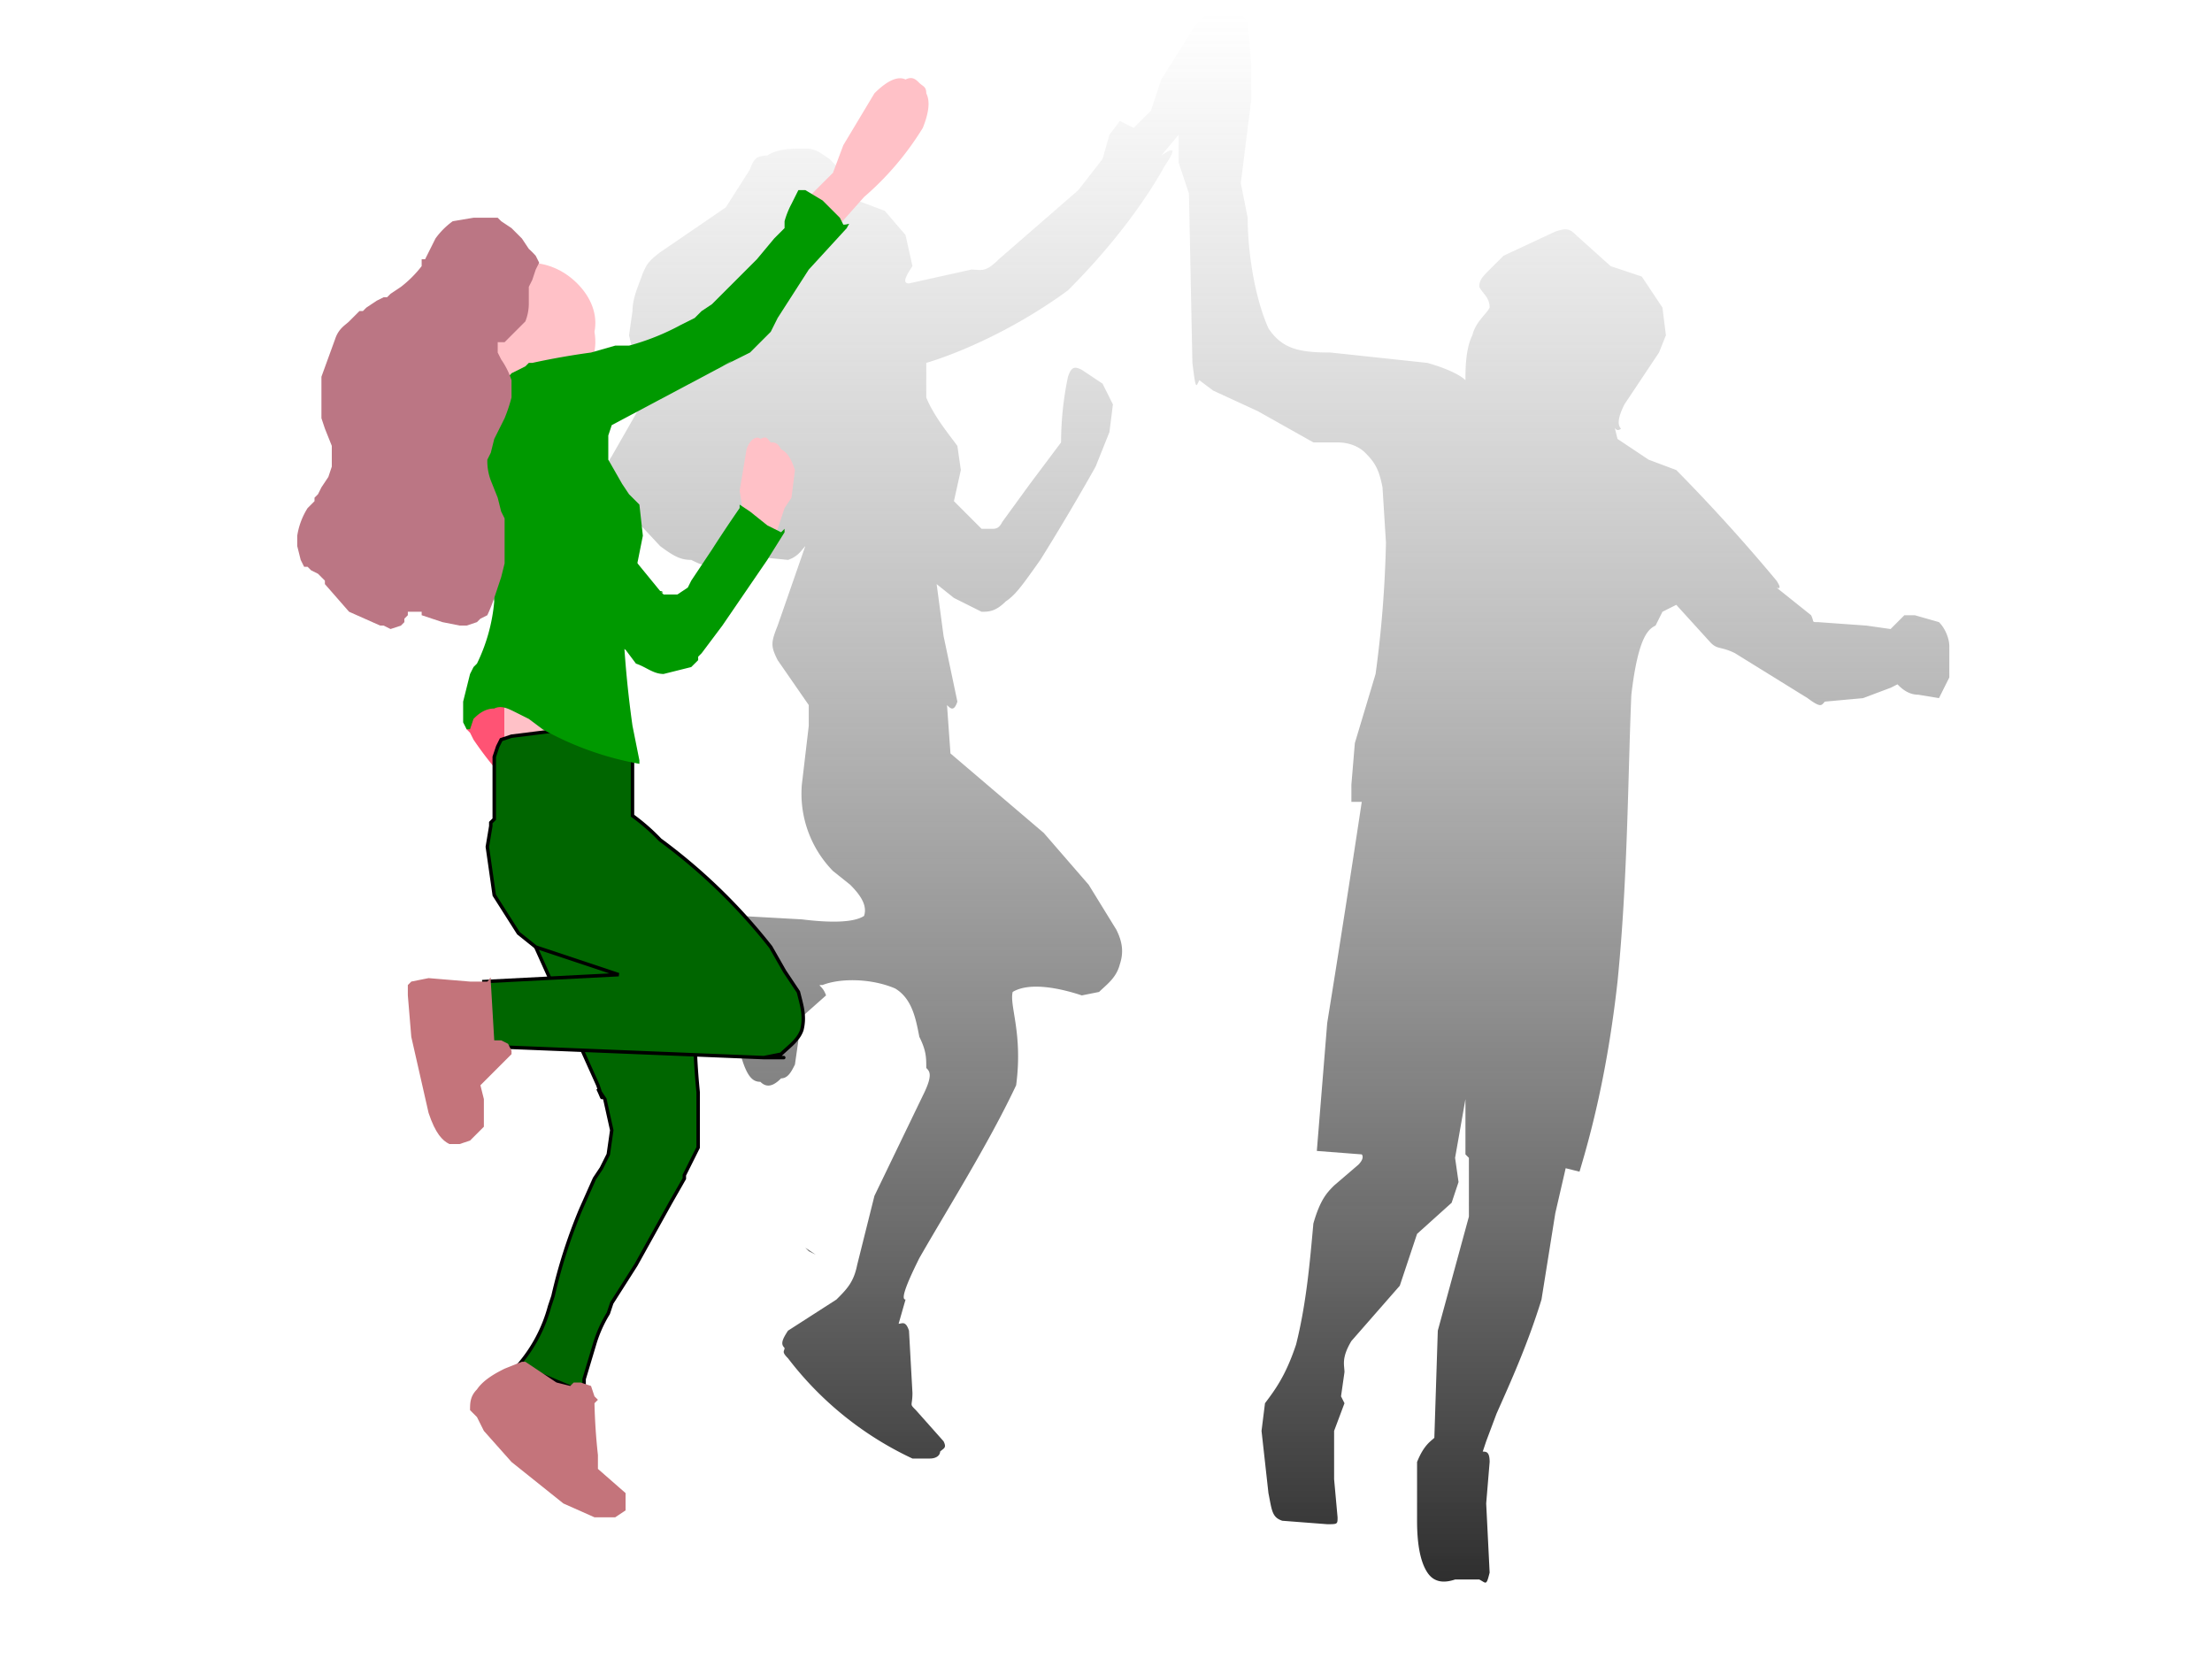 <svg xmlns:xlink="http://www.w3.org/1999/xlink" image-rendering="optimizeSpeed" baseProfile="basic" version="1" xmlns="http://www.w3.org/2000/svg" viewBox="0 0 640 480"><defs><mask id="b"><path fill="#FFF" d="M0 0h640v480H0z"/></mask><linearGradient id="a"><stop offset="0" stop-color="#2f2f2f"/><stop offset="1" stop-color="gray" stop-opacity="0"/></linearGradient><linearGradient id="c" xlink:href="#a" y1="1" x2="0"/></defs><g mask="url(#b)"><path fill="none" d="M-689 279l-3 3a41 41 0 0 0-7 18v4c-1 0-1 0 0 0h4l10-3a37 37 0 0 0 11-8l3-3 4-8a66 66 0 0 0 4-14c0-1 0-1 0 0h-1-4l-10 3a38 38 0 0 0-11 8z"/><path fill="url(#c)" d="M551 178l-4 4-7-1-14-1c-2 0-1 0-2-2l-10-8s2 1 0-2a517 517 0 0 0-29-32l-8-3-9-6-1-4c0 1 1 2 2 1-1-1-1-3 1-7l10-15 2-5-1-8-6-9-9-3-10-9c-2-2-3-2-6-1l-15 7-4 4c-2 2-3 3-3 5 1 2 3 3 3 6-1 2-4 4-5 8-2 4-2 10-2 13-1-1-4-3-11-5l-28-3c-9 0-14-1-18-7-4-9-6-22-6-32l-2-10 3-24V18l-1-11c-1-3-3-4-6-4-3-1-5 0-9 4l-10 16-3 9-5 5-4-2-3 4-2 7-7 9-23 20c-4 4-5 3-8 3l-18 4c-2 0-1-2 1-5l-2-9-6-7-8-3-1-3c-1-3-4-6-7-9-3-2-4-3-7-3-4 0-8 0-11 2-3 0-4 1-5 4l-7 11-19 13c-4 3-4 4-5 6-1 3-3 7-3 11l-1 7 3 13v8l-8 14c-2 3-2 5-1 7-1 1-2 1 1 4l14 15c4 3 6 4 9 4 2 1 4 2 5 1l5-5 3 1 5 2 10 1c3-1 4-3 5-4l-8 23c-2 5-2 6 0 10l9 13v6l-2 17a32 32 0 0 0 9 25l5 4c3 3 5 6 4 9-3 2-10 2-18 1l-18-1-5 1c-2-1-2-2-1 4 1 9 3 23 6 34 2 8 4 9 6 9 2 2 4 1 6-1 2 0 3-2 4-4l1-7c-1-2-2-3-1-5l9-8c-1-3-3-3-1-3 5-2 14-2 21 1 5 3 6 9 7 14 2 4 2 6 2 9 1 1 2 2-1 8l-14 29-5 20c-1 5-3 7-6 10l-14 9c-2 3-2 4-1 5 0 1-1 1 1 3a97 97 0 0 0 36 29h5c2 0 3-1 3-2 1-1 2-1 1-3l-8-9c-2-2-1-1-1-5l-1-18c-1-3-2-2-3-2l2-7c-1 0-1-2 4-12 8-14 20-33 28-50 2-15-2-23-1-27 5-3 14-1 20 1l5-1c2-2 5-4 6-8 1-3 1-6-1-10l-8-13-13-15-27-23-1-14c1 1 2 2 3-1l-4-19-2-15 5 4 8 4c2 0 4 0 7-3 3-2 5-5 10-12a688 688 0 0 0 16-27l4-10 1-8-3-6-6-4c-2-1-3-1-4 2a93 93 0 0 0-2 19l-9 12-8 11c-1 2-2 2-3 2h-3l-8-8 2-9-1-7c-3-4-7-9-9-14v-10c10-3 26-10 41-21 14-14 23-27 28-36 4-6 2-5-1-3l5-6v8l3 9 1 49c1 8 1 7 2 5l4 3 13 6 16 9h7c3 0 6 1 8 3 3 3 4 5 5 10l1 16a332 332 0 0 1-3 38l-6 20-1 12v5h3a6287 6287 0 0 1-10 64l-3 37 13 1s1 1-1 3l-7 6c-2 2-4 4-6 11-1 11-2 23-5 35-3 9-6 13-9 17l-1 8 2 18c1 5 1 7 4 8l13 1c3 0 3 0 3-2l-1-11v-14l3-8-1-2 1-7c0-2-1-4 2-9l14-16 5-15 10-9 2-6-1-7 3-17v16l1 1v17l-9 33-1 31c-1 1-3 2-5 7v17c0 7 1 12 3 15s5 3 8 2h7c2 1 2 2 3-2l-1-20 1-12c0-3-1-3-2-3l1-3 3-8c4-9 9-20 13-33l4-25 3-13 4 1c3-10 8-28 11-55 3-30 3-60 4-83 2-17 5-19 7-20l2-4 4-2 10 11c2 2 3 1 7 3l21 13c4 3 4 2 5 1l11-1 8-3 2-1c1 1 3 3 6 3l6 1 3-6v-4-5c0-2-1-5-3-7l-7-2h-3zM236 363l-2-1-1-1 3 2zm-18-191v0zm179 223v1c-1 0-1 0 0 0v-1z"/><path d="M338 156c-2-2-1-1 1 0l2 3 7 6 6 3 2 1-18-13zM282 428l1 1h1l1 1h1l2 1h3l1-1M312 405h1l1 1v1a16 16 0 0 0 2 1h4l1-1v-1" fill="none"/><path fill="#ffc1c7" d="M215 149c-2-1-1 0 0-1l-1-6 2-12c1-3 3-4 4-3 2-1 2 0 3 1 1 0 2 0 3 2 2 1 3 3 4 6l-1 8-2 3-3 9-9-7zM233 58l7-7 1-1 3-8 9-15c4-4 7-5 9-4 2-1 3 0 4 1s2 1 2 3c1 2 1 5-1 10a85 85 0 0 1-17 20c-1 1-1 1 0 0l-8 9-9-8z"/><path fill="#ff5374" d="M136 204l-1 7 1 1 1 2a103 103 0 0 0 6 8l1 1 1-1 1-5v-11-5-1l-10 4z"/><path fill="none" d="M136 204l-1 7 1 1 1 2a103 103 0 0 0 6 8l1 1 1-1 1-5v-11-5-1l-10 4z"/><path fill="#ffc1c7" d="M146 195v28h31l-2-16-29-12z"/><path fill="#060" stroke="#000" d="M153 265l2 9 18 40c2 6 1 3 0 1l2 3 2 9-1 7-2 4-2 3-4 9a153 153 0 0 0-8 25l-1 3a43 43 0 0 1-9 17l19 8c3 2 1 1 0 0v-4l3-10a37 37 0 0 1 4-9l1-3 7-11 10-18 4-7v-1l1-2 3-6v-8-4-4a196 196 0 0 1-1-20v-1l-2-23-46-7z"/><path fill="none" d="M154 259l2 9 18 40c3 6 1 3 0 0l2 4 2 9-1 7-1 3-2 4-5 9a153 153 0 0 0-8 25l-1 3a43 43 0 0 1-7 14l-2 3 19 8c3 1 1 1 0 0l1-4 2-10a37 37 0 0 1 4-9l2-3a482 482 0 0 0 16-29l4-8v-1s0 1 0 0l2-1 2-7 1-7v-4l-1-4a196 196 0 0 1-1-21l-1-23-47-7z"/><path fill="#c4747b" d="M151 394c1 0 1 0 0 0l-5 2c-2 1-6 3-8 6-2 2-2 4-2 6l2 2 2 4 8 9 15 12 9 4h6l3-2v-3-2l-8-7v-1-3a171 171 0 0 1-1-15l1-1-1-1-1-3-3-1h-2l-1 1-4-1-6-4-3-2h-1z"/><path fill="#060" stroke="#000" d="M164 211l-16 2-3 1-1 2-1 3v18l-1 1v1l-1 6 2 14 7 11 5 4 24 8-39 2 1 22 6-3 74 3c10 0 5 0 0 0l5-1c2-2 5-4 6-7 1-4 0-7-1-11l-4-6-4-7a165 165 0 0 0-32-31 58 58 0 0 0-8-7v-17l-2-5-17-3z"/><path d="M184 281l9-1 8 1h-17z" fill="none"/><path fill="#c4747b" d="M142 284c0-2 0-1-1 0h-5l-12-1-5 1-1 1v3l1 12 5 22c2 6 4 8 6 9h3l3-1 4-4v-8l-1-4 9-9c1-1 0 0 0 0v-1l-1-2-2-1h-2l-1-17z"/><path fill="#090" d="M182 160l9 11c1 1 1 0 0 0l1 1h4l3-2 1-2 2-3 4-6a404 404 0 0 1 8-12v-1l3 2 5 4 4 2 1-1v1l-5 8-13 19-6 8-1 1v1l-2 2-8 2c-3 0-5-2-8-3l-3-4-4-2 5-26z"/><path d="M182 160l9 11c1 1 1 0 0 0l1 1h4l3-2 1-2 2-3 4-6a404 404 0 0 1 8-12v-1l3 2 5 4 4 2 1-1v1l-5 8-13 19-6 8-1 1v1l-2 2-8 2c-3 0-5-2-8-3l-3-4-4-2 5-26z" fill="none"/><path fill="#ffc1c7" d="M172 96c1 6-1 10-5 14s-9 6-14 6c-6 0-11-2-14-6-4-4-6-8-6-14 0-5 2-10 6-14 3-4 8-6 14-6 5 0 10 2 14 6s6 9 5 14z"/><path d="M153 107h-1l-4 2-7 8c-2 3-3 5-3 8v8l1 10 1 13v5c0-1 0-1 0 0l2 3 1 12a52 52 0 0 1-5 18h-1l-1 3-2 7v6l1 3 1-1 1-2c1-2 3-3 6-4l6 1 4 2 4 3a88 88 0 0 0 23 10l5 1v-1l-2-11a314 314 0 0 1-3-37l1-3 3-4 2-11-1-8-3-3-2-4c-2-1-3-3-4-6v-8l1-2v-1l32-17c5-2 2-1 0 0h2l6-4 6-6 2-4 9-13 11-13c1-2 1-1-1 0l-1-3-5-5-5-3h-2v1l-2 3a22 22 0 0 0-2 6v1l-3 3a169 169 0 0 1-8 10l-2 1-1 1-3 3-4 4-3 2-1 2h-1l-4 3a69 69 0 0 1-15 5l-4 1-7 1a324 324 0 0 0-18 4z" fill="none"/><path fill="#090" d="M153 105l-1 1-4 2-7 8-3 7v9l1 10 1 12v6l2 3 1 11a51 51 0 0 1-5 18l-1 1-1 2-2 8v6l1 2h1l1-3c1-1 3-3 6-3 2-1 4 0 6 1l4 2 4 3a90 90 0 0 0 28 10v-1l-2-10a314 314 0 0 1-3-37l1-3v-1l3-4 2-10-1-9-3-3-2-3-4-7v-7l1-3 32-17c5-3 2-1 0 0l2-1 6-3 6-6 2-4 9-14 11-12c1-2 1-1-1-1l-1-2-5-5-5-3h-2l-2 4a25 25 0 0 0-2 5v2l-3 3-5 6-3 3-2 2-1 1-3 3-4 4-3 2-1 1-1 1-4 2a69 69 0 0 1-15 6h-4l-7 2a216 216 0 0 0-17 3h-1z"/><path d="M167 189l1 1 3 4a458 458 0 0 1 10 18v-1l-1-4-4-11c-2-3-4-5-6-5-1-2-2-2-3-2zM150 124l3 3 8 3 8-2 3-2-11 1c-5 0-9-2-11-3z" fill="none"/><path d="M157 76v-2l-1-1-1-1a32 32 0 0 0-6-6l-3-2-1-1h-6l-6 1-5 4-1 1-1 2-1 2-1 2-1 2-2 2-4 4-3 2-1 1h-1l-2 1a37 37 0 0 0-7 6l-5 5-4 11v11l1 1 1 3a106 106 0 0 1 1 9v2l-1 3-2 3a88 88 0 0 0-3 6 22 22 0 0 0-4 8v3l1 4 2 2h1v1h1l1 1h1v1l1 1 1 1 6 8a40 40 0 0 0 10 4l2 1 3-1 1-1 1-1v-1l1-1h3l1 1 5 2 6 1h2l2-1 2-1 1-1 1-2 2-3 1-6 1-4v-2-1-2-4-3-1-2l-2-4-2-5a15 15 0 0 1 0-8l1-4 3-6a46 46 0 0 0 2-6v-5a19 19 0 0 0-3-6l-1-2v-1-1l1-1h1l1-1 3-2 2-3 1-3v-2-1-2-1l1-1c-1 0 0 0 0 0l1-2 1-3v-2z" fill="none"/><path fill="#bb7684" d="M156 76l-1-2a26 26 0 0 0-2-2l-2-3-3-3-3-2-1-1h-7l-6 1a22 22 0 0 0-5 5l-1 2-1 2-1 2h-1v2a33 33 0 0 1-6 6l-3 2-1 1h-1l-2 1-3 2-1 1h-1l-3 3c-1 1-3 2-4 5l-4 11v12l1 3 2 5v6l-1 3-2 3-1 2-1 1v1l-2 2a21 21 0 0 0-3 8v3l1 4 1 2h1l1 1 2 1 1 1 1 1v1l7 8 9 4h1l2 1 3-1 1-1v-1l1-1v-1h4v1l6 2 5 1h2l3-1 1-1 2-1a50 50 0 0 0 2-5l2-6 1-4v-2-1-2-4-3-1l-1-2-1-4-2-5a16 16 0 0 1-1-6l1-2 1-4 3-6a47 47 0 0 0 2-6v-5a23 23 0 0 0-3-6l-1-2v-1-1-1h2l1-1 2-2 3-3a14 14 0 0 0 1-5v-1-2-1-1l1-2 1-3 1-2z"/><path d="M116 178l-1 1-1 1-1 1h-1l-1 1h1l2-1h2l1-1v-1l1-1v-1h0-2v1zM156 76l-1-2-1-1-1-1-2-3a36 36 0 0 0-6-5l-1-1h-7a12 12 0 0 1 6 1l3 2a36 36 0 0 1 7 8l1 2-1 2-1 3-1 2v7l-1 3-3 3-2 2-1 1h-1-1v3a12 12 0 0 0 2 3l2 5v7l-2 4-3 6-1 4-1 2v2l1 4 2 5 1 4 1 2v13l-1 4-2 6-1 3-1 2-2 1-1 1-1 1h-2 3l2-1 1-1 2-1 1-2a26 26 0 0 0 3-9l1-4v-2-1-2-4-3-1l-1-2-1-4-2-5-1-4v-2l1-2 1-4a182 182 0 0 1 5-10v-2-5l-2-5-1-1-1-2v-1-1-1h2l1-1 2-2 3-3a14 14 0 0 0 1-5v-1-2-1-1l1-2 1-3 1-2zM130 311l5 3h5M173 425l-2 2h-2M132 656l-4 2-9 2a127 127 0 0 1-37-2l-4-2c0-1 1-2 4-2l10-2 13-1a101 101 0 0 1 23 3c3 0 4 1 4 2z" fill="none"/></g></svg>
